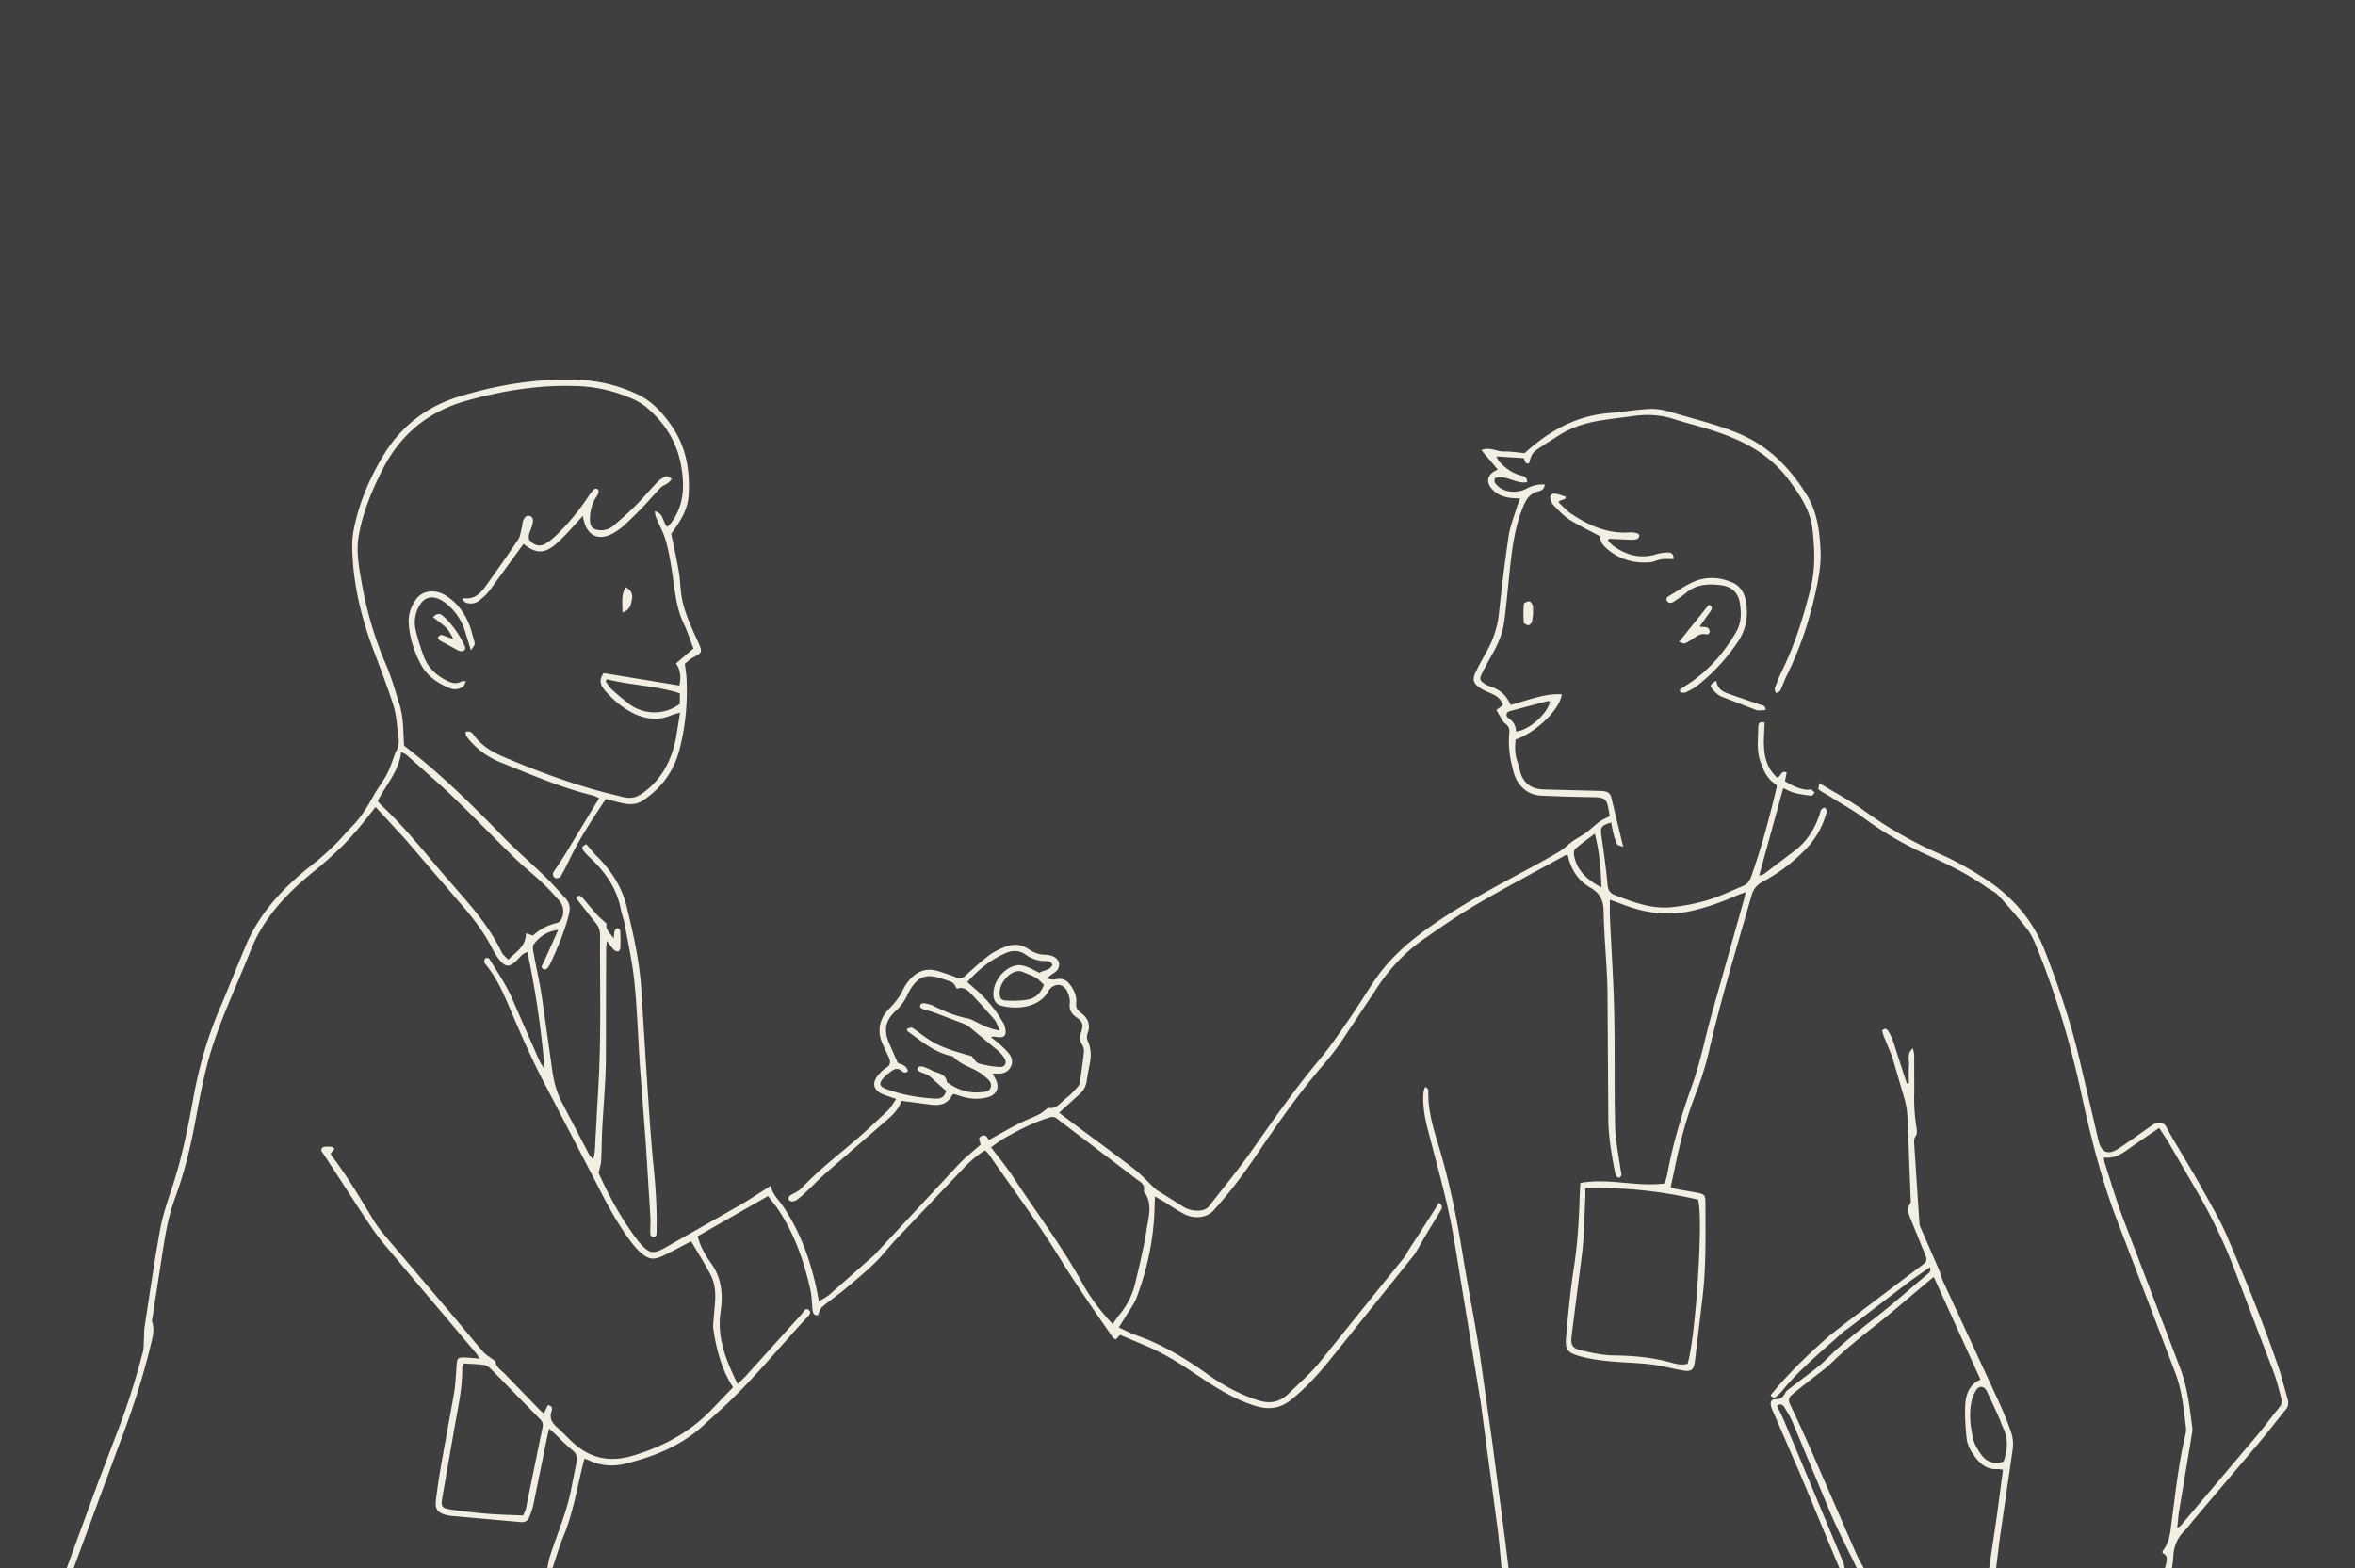 <svg xmlns="http://www.w3.org/2000/svg" width="506" height="337" fill="none" xmlns:v="https://vecta.io/nano"><rect width="100%" height="100%" fill="#808080" stroke="none"/><g clip-path="url(#A)"><path d="M506 0H0V337H506V0Z" fill="#3f3f3f"/><g fill="#f2efe2"><path d="M392.184 175.526c.135-.408.286-.838.291-1.259 0-.236-.258-.632-.456-.67-.206-.042-.548.211-.708.426-.173.235-.207.577-.304.876-.957 2.974-2.534 5.581-4.929 7.582l-6.983 5.3c-.295.219-.712.278-1.126.429l5.178-18.821c.844.362 1.603.804 2.421 1.015 1.189.303 2.42.48 3.643.615.207.021.464-.434.696-.67-.249-.227-.468-.514-.759-.653-.19-.092-.485.059-.734.047-1.86-.097-3.403-.957-4.896-1.845l.38-1.866c-1.303-.616-1.168.964-2.092 1.074-3.516-3.282-2.808-7.6-2.656-11.778-.881-.337-1.366.084-1.366.77-.004 2.477-.405 4.988.409 7.419.7 2.093 1.568 4.077 3.508 5.114.025.362.063.492.034.606-1.539 6.483-3.247 12.916-5.486 19.197-.342.964-.86 1.621-1.779 2.001-2.48 1.015-4.9 2.219-7.451 2.986a42.79 42.79 0 0 1-7.843 1.555c-4.276.442-8.214-1.07-12.136-2.57-1.181-.451-1.531-1.121-1.644-2.338-.321-3.404-.764-6.799-1.278-10.177-.316-2.073-.173-2.439 2.066-3.122.156.796.278 1.597.481 2.372s.426 1.563.767 2.287c.114.24.616.295 1.341.607l-2.585-10.725c-.27-1.058-1.201-1.298-2.222-1.319l-12.334-.324c-2.698-.072-4.402-1.416-5.055-3.998-.199-.783-.401-1.571-.654-2.338-.481-1.457-.413-2.932-.27-4.389 4.525-1.614 9.564-6.525 9.914-9.735-3.867-.194-7.375 1.365-10.989 2.287-.877-2.043-2.286-3.265-4.234-3.896-.409-.135-.818-.312-1.184-.54-1.228-.754-1.358-1.137-.696-2.434.733-1.441 1.522-2.857 2.315-4.268 1.201-2.14 2.108-4.402 2.428-6.824.494-3.762.819-7.549 1.223-11.323.494-4.583 1.08-9.141 2.897-13.455.645-1.533 1.434-2.704 3.129-3.134.611-.156 1.354-.341 1.434-1.487-1.409-.084-2.707.223-3.825.843-1.859 1.036-4.55.981-6.093-.392-.54-.48-1.147-.994-.721-1.833 2.42-.783 4.486 1.365 6.877.864-.033-1.192-.792-1.289-1.416-1.453-1.822-.476-3.247-1.551-4.504-2.878-.253-.27-.396-.645-.725-1.196l5.907.375c.283.463.22 1.34 1.147 1.116.616-2.224.612-2.237 2.75-3.656 1.193-.792 2.407-1.555 3.618-2.325 2.837-1.807 5.979-2.772 9.272-3.273 2.218-.337 4.444-.594 6.667-.901 2.871-.396 5.7-.329 8.496.556 2.433.771 4.913 1.403 7.354 2.14 6.848 2.068 13.148 4.971 17.6 10.952 2.45 3.295 4.715 6.648 5.157 10.814.443 4.132.645 8.219-.392 12.41-1.53 6.197-3.394 12.225-6.207 17.954-.573 1.171-1.058 2.392-1.497 3.622-.109.308.118.738.19 1.113.333-.19.827-.3.974-.586.502-.998.827-2.085 1.324-3.088 3.074-6.171 5.17-12.65 6.553-19.403.527-2.565.894-5.055.767-7.683-.202-4.221-.75-8.307-3.04-11.981-3.571-5.729-8.079-10.354-14.459-13.041-4.853-2.043-9.955-3.206-14.956-4.722-1.409-.425-2.952-.657-4.415-.581-2.855.152-5.689.666-8.539.889-7.24.564-13.089 3.968-18.161 8.598-1.586-.135-3.066-.383-4.542-.354s-2.875-1.045-4.773-.307l3.546 4.196c-2.513 1.032-2.761 3.003-.662 4.735 1.05.863 2.282 1.247 3.614 1.369.544.05 1.092.071 1.843.118-.295.783-.561 1.398-.755 2.039-.595 1.963-1.396 3.896-1.695 5.906-.831 5.598-1.522 11.222-2.117 16.85-.316 2.982-1.256 5.686-2.715 8.26-.797 1.407-1.586 2.827-2.282 4.289-.738 1.55-.506 2.375.92 3.344.712.481 1.53.813 2.323 1.163 1.164.51 2.205 1.12 2.631 2.523l-1.408 1.083c.316.543.569 1.011.852 1.457.32.502.565 1.138 1.024 1.441.818.543.979 1.255.898 2.094-.286 2.957.173 5.804 1.012 8.648.78 2.641 2.952 4.621 5.735 4.752 3.361.155 6.726.269 10.086.316 4.086.054 4.091.012 4.719 4.052.017.114-.038.24-.009.084-.822.426-1.535.691-2.121 1.125-.999.733-1.885 1.622-2.888 2.355-.936.686-1.982 1.213-2.931 1.883-.919.653-1.712 1.504-2.673 2.085-1.965 1.2-3.985 2.317-6.013 3.412-7.788 4.196-15.631 8.29-22.833 13.497-4.128 2.982-7.869 6.331-10.77 10.531-1.91 2.768-3.63 5.666-5.544 8.429-2.13 3.067-4.226 6.184-6.621 9.04-5.254 6.269-9.9 12.966-14.598 19.643-2.825 4.015-5.983 7.798-8.985 11.69-.587.758-1.35 1.019-2.277 1.053-1.223.046-2.341-.198-3.378-.863l-5.537-3.484c-.206-.131-.404-.291-.581-.459-1.489-1.403-2.864-2.949-4.474-4.192-4.436-3.425-8.969-6.723-13.464-10.076l-2.585-1.963 4.461-4.061c.877-.788 1.337-1.757 1.493-2.919s.396-2.33.62-3.488c.325-1.681.341-3.32-.413-4.929a2.2 2.2 0 0 1-.072-1.563c.763-1.954.11-3.429-1.467-4.558-.747-.535-1.055-1.112-.962-2.026.139-1.356-.32-2.574-1.088-3.686-.809-1.179-1.8-1.82-3.331-1.44-.569.139-1.231-.076-1.847-.131.561-.687 1.168-.99 1.704-1.386 1.349-.998 1.168-2.713-.371-3.408-.498-.223-1.084-.371-1.628-.366-1.375.008-2.564-.451-3.669-1.205-1.64-1.116-3.394-1.184-5.165-.438-1.143.48-2.311 1.007-3.285 1.752-1.775 1.357-3.445 2.86-5.093 4.373-.633.577-1.135.779-1.974.408-1.193-.526-2.458-.893-3.698-1.305-2.635-.885-4.773-.089-6.494 1.984-.472.572-.91 1.204-1.218 1.874-.717 1.546-1.704 2.835-2.914 4.053-2.222 2.241-2.812 4.911-1.429 7.877l1.252 2.713c.43.91.367 1.647-.586 2.228-.523.32-.978.775-1.404 1.226-1.839 1.946-1.451 3.648 1.033 4.583.738.278 1.488.518 2.543.885-.734 1.019-1.194 1.921-1.885 2.57-2.724 2.556-5.444 5.13-8.316 7.519-3.499 2.911-7.029 5.775-10.158 9.095-.522.556-1.281.901-1.969 1.28-.523.287-.991.539-.755 1.256.688.535 1.325.261 1.885-.161.645-.484 1.248-1.027 1.835-1.583 1.497-1.412 2.922-2.899 4.465-4.255l13.122-11.399c1.274-1.104 2.395-2.313 2.893-3.922l6.026.779c2.087.333 3.849.047 4.891-2.051.042-.084.211-.11.396-.194l1.712.539c1.83.565 3.694.645 5.532.148 1.957-.527 2.611-2.149 1.666-3.914-.19-.353-.401-.691-.679-1.167h1.29c1.156.026 2.084-.391 2.64-1.432.569-1.07.283-2.093-.434-2.953-.628-.758-1.375-1.428-2.109-2.093-.527-.481-1.121-.893-1.682-1.331.447-.215.734-.144 1.025-.093 1.885.337 2.42-.236 1.965-2.106-.072-.3-.177-.607-.338-.868-.59-.948-1.151-1.921-1.834-2.801a33.04 33.04 0 0 0-2.703-3.097c-.987-.998-2.083-1.887-3.213-2.898 2.391-2.662 5.005-4.802 8.206-6.213 1.56-.687 2.994-.632 4.41.366a6.99 6.99 0 0 0 4.023 1.319c.67.008 1.396.012 1.67.884-.637 1.121-1.889 1.104-2.872 1.647-.839-.425-1.644-.918-2.513-1.238-.675-.249-1.45-.468-2.142-.379-2.956.387-5.448 3.69-5.148 6.63.109 1.058.653 1.795 1.631 2.056 3.471.927 8.227.396 10.146-3.096.889-1.622 3.221-2.106 4.157.236.291.728.544 1.584.456 2.338-.161 1.348.253 2.211 1.366 2.982 1.476 1.024 1.594 1.588 1.046 3.349-.274.876-.325 1.66.202 2.494.283.446.485 1.066.43 1.575-.244 2.279-.556 4.554-.936 6.82-.072.438-.498.851-.826 1.209-.591.641-1.173 1.315-1.864 1.833-1.341 1.002-2.395 2.649-4.019 2.199-.915.653-1.463 1.162-2.104 1.482-1.391.691-2.867 1.218-4.246 1.93-2.15 1.108-4.246 2.317-6.456 3.534-.299-.526-.598-1.255-1.45-.918-1.189.472-.219 1.398-.325 1.908-1.657 1.487-3.289 2.755-4.689 4.246l-17.811 19.146c-.127.139-.253.278-.392.4l-9.521 8.404c-.624.544-1.392.918-2.299 1.5l-.409-2.14c-1.332-6.521-3.55-12.692-7.273-18.266-.97-1.453-2.366-2.637-2.648-4.469l-4.963 3.172c-.898.56-1.818 1.087-2.737 1.609l-15.104 8.589c-2.581 1.424-3.327 1.197-5.317-1.011a8.74 8.74 0 0 1-.477-.577c-3.487-4.587-6.215-9.604-8.408-14.516.232-1.087.489-1.828.531-2.578.123-2.237.119-4.482.232-6.719.253-4.849.705-9.693.789-14.546l.059-24.479c0-.395.084-.791.173-1.558.637.834.995 1.398 1.455 1.87a1.4 1.4 0 0 0 .94.396c.177-.008.468-.442.476-.695.047-1.243.047-2.489-.008-3.732-.008-.207-.367-.548-.565-.552-.215-.004-.548.282-.624.51-.139.417-.122.889-.211 1.659-.953-1.246-1.855-2.106-1.535-3.146-.847-.788-1.543-1.344-2.129-1.997-1.042-1.154-1.999-2.384-3.028-3.551-.476-.544-1.003-.716-1.391.059l4.313 5.472c.608.762.839 1.601.831 2.591-.072 10.956.287 21.921-.392 32.874l-.738 13.425c-.034.569-.211 1.133-.321 1.698-.586-.417-.83-.834-1.054-1.26l-5.448-10.434c-1.29-2.338-1.977-4.807-2.327-7.427l-2.252-15.894c-.476-3.07-1.181-6.108-1.737-9.17-.118-.645-.308-1.542.012-1.959 1.206-1.58 2.75-2.768 5.267-3.105l-3.184 7.082c-.21.455-.674.91-.096 1.276.628.396 1.012-.152 1.324-.649a3.15 3.15 0 0 0 .189-.324c1.62-3.509 3.15-7.052 4.086-10.818.304-1.221.165-2.35-.725-3.311-1.349-1.462-2.657-2.97-4.073-4.364-3.201-3.134-6.608-6.032-9.732-9.272-6.621-6.853-13.468-13.492-20.919-19.225-.186-3.055-.084-5.995-.97-8.813-.894-2.852-1.683-5.754-2.863-8.488-2.479-5.755-4.233-11.694-5.288-17.853-.557-3.248-1.193-6.504-.632-9.823.869-5.152 2.855-9.9 5.224-14.521 3.858-7.515 9.846-12.355 17.988-14.634 7.856-2.199 15.809-3.458 23.993-3.126 4.111.168 8.012 1.137 11.748 2.784a12.77 12.77 0 0 1 3.141 1.988c3.795 3.277 6.308 7.33 7.194 12.33.772 4.373.641 8.568-2.155 12.305-.232.311-.548.564-.826.842-1.042-1.032-.717-2.923-2.686-3.366.105.569.114.923.24 1.23.738 1.778 1.716 3.493 2.205 5.334.688 2.569 1.101 5.227 1.48 7.864.477 3.328.823 6.66 2.311 9.761.848 1.769 1.446 3.66 2.083 5.312l-3.753 3.201c1.054 1.588 1.071 3.143.726 4.76l-16.256-2.666c-1.201 1.596-.607 2.767.464 3.964 1.683 1.883 3.597 3.509 5.823 4.625 2.577 1.293 5.339 1.66 8.134.51.544-.224 1.122-.358 1.982-.628l-.843 5.236c-.928 4.941-3.024 9.175-7.291 12.149-1.109.775-2.214 1.095-3.5.893-.674-.105-1.332-.307-2.003-.463-8.209-1.938-16.099-4.828-23.857-8.101-2.602-1.099-5.056-2.431-6.768-4.806-.215-.299-.481-.615-.801-.763-.287-.13-.675-.042-1.017-.046.047.328-.016.737.161.973 1.944 2.612 4.474 4.49 7.484 5.691 6.477 2.586 12.874 5.396 19.688 7.056.443.105.847.354 1.362.577l-1.446 2.376-5.794 9.588c-.742 1.213-1.56 2.38-2.336 3.572-.165.252-.405.56-.375.813.037.311.282.779.518.834.346.08.974-.025 1.113-.266.747-1.268 1.405-2.59 2.041-3.917 2.159-4.495 4.917-8.623 7.704-12.81 1.231.307 2.429.648 3.639.901 1.497.316 2.969.324 4.318-.573 3.947-2.62 6.595-6.175 7.822-10.771 1.362-5.102 1.826-10.287 1.564-15.544-.046-.914-.206-1.824-.358-3.097.514-.387 1.172-1.057 1.965-1.453 1.75-.876 1.796-1.184.986-2.986-1.399-3.114-2.93-6.201-3.575-9.588-.359-1.883-.342-3.838-.662-5.733-.456-2.692-1.071-5.354-1.653-8.198.021-.025.181-.211.324-.408 1.696-2.343 3.239-4.803 3.424-7.76.355-5.544-.59-10.813-3.942-15.422-1.847-2.536-3.947-4.853-6.835-6.243-3.859-1.862-7.949-2.932-12.229-3.168-8.876-.484-17.516.918-26 3.446-7.257 2.161-12.857 6.483-16.719 12.97-2.559 4.296-4.571 8.863-5.781 13.728-.447 1.795-.789 3.678-.767 5.514.084 7.802 1.876 15.279 4.634 22.55 1.434 3.783 2.867 7.565 4.124 11.407.552 1.694.793 3.522.945 5.308.143 1.685.772 3.467-.413 5.068-.034.042-.004.126-.029.181-.582 1.499-1.05 3.062-1.788 4.482-.86 1.651-2.049 3.13-2.943 4.764-1.261 2.3-2.618 4.508-4.47 6.395-1.307 1.335-2.492 2.793-3.833 4.094-1.472 1.424-2.99 2.814-4.6 4.074-6.27 4.907-11.651 10.514-14.695 18.038l-4.976 12.09c-2.783 6.301-4.739 12.839-5.983 19.596-1.214 6.614-2.484 13.206-4.605 19.613-.995 3.008-2.058 6.037-2.623 9.142-1.278 6.976-2.277 14.006-3.357 21.016-.143.918-.097 1.862-.152 2.797-.051.855.008 1.744-.202 2.557-1.586 6.024-3.428 11.963-5.718 17.764l-3.909 10.3L14.337 337h1.497l9.682-26.278c2.673-6.988 5.039-14.057 6.789-21.332.422-1.756.978-3.483.38-5.316-.089-.269.025-.615.076-.922l1.796-11.623c.738-4.667 1.328-9.36 2.981-13.842 1.855-5.034 3.188-10.215 4.2-15.481 1.088-5.683 2.037-11.386 3.795-16.926 2.285-7.195 5.566-13.985 8.32-20.991 2.855-7.258 8.075-12.608 14.037-17.376 1.838-1.47 3.576-3.079 5.279-4.71 1.261-1.204 2.425-2.51 3.567-3.829 1.058-1.222 2.032-2.515 3.044-3.774l.923-1.167 6.296 6.837 12.414 14.465c2.425 2.785 4.596 5.729 6.304 9.011.46.88.961 1.757 1.581 2.528 1.312 1.638 2.151 1.634 3.669.197.687-.648 1.206-1.541 2.361-1.849 1.775 8.362 2.969 16.661 3.694 25.06-.548-.64-.957-1.318-1.274-2.038l-6.076-13.847c-1.277-2.679-2.972-5.16-4.52-7.709-.101-.168-.595-.269-.784-.173-.194.102-.325.485-.333.75-.005.215.185.455.341.645 2.825 3.42 4.339 7.519 6.068 11.521 1.8 4.17 3.639 8.328 5.688 12.376l11.723 22.533c2.205 4.335 4.427 8.648 7.299 12.587.657.901 1.366 1.79 2.167 2.561 1.973 1.892 3.07 2.039 5.528.822 1.881-.931 3.732-1.926 5.655-2.928 1.463 2.494 2.977 4.857 4.246 7.342.573 1.121.86 2.481.923 3.749.085 1.664-.181 3.349-.287 5.026-.054.931-.236 1.883-.101 2.789.654 4.456 1.813 8.757 4.221 12.46l-4.798 5.005c-4.689 4.802-10.39 7.818-16.787 9.722-4.634 1.382-8.741.67-12.397-2.46-1.32-1.129-2.462-2.464-3.77-3.606-1.126-.986-1.796-2.001-1.222-3.555.193-.523.139-1.142-.835-1.243l-.844 1.811c-.455-.425-.818-.741-1.155-1.082l-7.152-7.385c-.788-.834-1.918-1.428-2.108-2.746-.025-.165-.358-.283-.544-.426-.717-.56-1.539-1.032-2.125-1.71-2.163-2.494-4.234-5.068-6.367-7.587l-13.784-16.239c-1.164-1.377-2.361-2.759-3.289-4.292-2.871-4.74-5.663-9.533-9.053-13.935-.11-.144-.164-.333-.24-.498l.843-1.006c-.312-.211-.506-.459-.704-.459-.641.004-1.472-.131-1.885.206-.607.497.097 1.104.388 1.618.186.324.418.619.62.935l7.017 10.801c1.653 2.481 3.255 5.025 5.157 7.312l19.632 23.283c.304.358.54.771.966 1.382-1.252-.097-2.226-.203-3.205-.236-1.505-.055-1.649.143-1.763 1.693-.148 2.047-.228 4.107-.561 6.125l-2.526 13.96c-.523 3.004-1.02 6.012-1.366 9.04-.207 1.837.476 2.578 2.273 3.046a6.84 6.84 0 0 0 1.105.185l14.881 1.319c.852.076 1.489-.27 1.805-1.036.354-.86.687-1.744.877-2.65l2.943-14.449c.118-.581.266-1.158.447-1.95l1.16 1.023c1.26 1.197 2.45 2.486 3.799 3.573.839.678 1.172 1.39.978 2.392l-1.235 6.218c-.953 4.916-3.015 9.478-4.512 14.221-.257.818-.388 1.681-.574 2.519h1.122c.759-2.241 1.4-4.528 2.307-6.706 2.239-5.371 3.044-11.117 4.545-16.774.27.088.565.152.827.282 2.576 1.255 5.275 1.462 8.02.779 6.173-1.537 11.979-3.854 16.752-8.248l3.319-3.02c6.882-6.188 12.642-13.421 18.92-20.169.418-.451 1.037-1.011.38-1.567-.747-.628-1.042.307-1.409.716l-12.148 13.459c-.489.543-1.037 1.036-1.741 1.731-2.48-5.076-4.491-9.984-3.665-15.569.565-3.834.211-7.436-2.218-10.654-.708-.939-1.277-1.997-1.809-3.05-.396-.792-.624-1.664-.919-2.489l15.138-8.649c.831 1.096 1.645 2.048 2.323 3.084 3.433 5.223 5.44 11.028 6.789 17.077.295 1.327.312 2.717.426 4.078.068.822.266 1.462 1.181 1.373.324-.669.459-1.398.902-1.773 1.607-1.361 3.361-2.557 4.98-3.905 2.155-1.79 4.314-3.589 6.325-5.535 1.649-1.597 3.044-3.459 4.622-5.135l14.269-15.047c1.45-1.521 2.981-2.953 4.857-4.049.392.455.704.759.949 1.108 5.022 7.28 10.327 14.382 14.961 21.901 3.63 5.889 7.569 11.542 11.503 17.212.126.182.396.266.628.417l.94-.981c3.235 1.432 6.528 2.645 9.581 4.301 3.221 1.744 6.224 3.896 9.306 5.893 3.251 2.111 6.599 4.006 10.343 5.127 2.758.825 5.183.509 7.523-1.365 3.091-2.481 5.726-5.375 8.201-8.421l18.014-22.453c.384-.48.7-1.023 1.012-1.558l1.564-2.726 3.285-5.43c.35-.589.607-1.225-.367-1.727l-.687 1.159-3.829 5.965-2.003 3.071c-.261.412-.417.901-.721 1.28l-18.536 22.992c-1.969 2.384-4.356 4.436-6.578 6.609-1.948 1.904-4.171 2.149-6.726 1.281-3.82-1.297-7.32-3.168-10.567-5.506-4.828-3.475-9.879-6.508-15.534-8.471-1.151-.4-2.235-1.003-3.567-1.613l1.298-2.069c.886-1.495 2.003-2.906 2.594-4.511 2.294-6.226 3.66-12.663 3.799-19.327.013-.653.055-1.306.097-2.233l1.822 1.053c1.488.91 2.917 1.925 4.461 2.726 2.201 1.141 4.853.775 6.232-.729 3.411-3.732 6.439-7.764 9.264-11.951 4.571-6.765 9.247-13.446 14.585-19.647a53.28 53.28 0 0 0 3.542-4.583l7.35-11.045c2.779-4.369 6.182-8.147 10.424-11.1 3.778-2.633 7.577-5.27 11.553-7.591 6.241-3.64 12.638-7.014 18.971-10.494.089-.05.232-.004.489-.004.612 2.974 2.147 5.447 4.816 6.976 2.049 1.175 2.833 2.662 2.875 5.072.102 5.721.722 11.433.835 17.157l.173 27.281c.021 3.816.633 7.561 1.362 11.289.127.64.152 1.378.991 1.576.755-.506.371-1.125.295-1.715-.417-3.079-1.104-6.154-1.18-9.246-.199-8.282-.026-16.572-.207-24.854-.148-6.719-.611-13.43-.915-20.144-.055-1.205-.008-2.414-.008-3.813l3.483 1.277c4.604 1.706 9.289 2.211 14.134 1.112 3.365-.763 6.561-1.955 9.711-3.315.535-.232 1.096-.409 1.893-.704l-.544 2.077-6.881 24.441c-1.367 4.916-2.332 9.962-4.044 14.752-2.273 6.352-4.213 12.76-5.427 19.39-.122.662-.354 1.302-.536 1.955-6.084.783-12.038-1.218-18.14-.11l-.126 2.435c-.152 5.291-.447 10.557-1.261 15.81-.772 4.975-1.244 10-1.687 15.017-.219 2.464.325 3.206 2.758 3.914 1.957.564 4.01.88 6.043 1.091 3.154.328 6.341.362 9.491.728 2.281.266 4.512.91 6.781 1.294 1.842.307 2.369-.059 2.622-1.959l1.573-13.152c.877-7.009.704-14.048.688-21.083-.005-1.441-.232-1.689-1.683-1.972-1.526-.299-3.07-.535-4.6-.821-.401-.076-.785-.249-1.189-.379l.7-3.206c1.121-5.687 2.525-11.281 4.629-16.711 1.19-3.067 2.202-6.234 2.935-9.44 2.581-11.231 5.958-22.238 9.108-33.313.413-1.457 1.156-2.338 2.454-3.028 3.433-1.829 6.494-4.167 9.205-6.968 1.936-1.997 3.319-4.326 4.192-6.972zm-68.036-21.159c-.721-.497-.553-1.302.265-1.533l7.898-2.102c.228-.059.481-.009.726-.009-.431 2.557-4.47 6.26-7.312 6.483-.009-1.297-.574-2.152-1.577-2.839zm-115.634 59.072c1.746 1.853 3.47 3.732 5.123 5.674.49.573.7 1.386 1.177 2.368-2.02-.299-3.487-1.045-4.967-1.778-.608-.299-1.215-.678-1.864-.805-2.598-.505-5.001-1.491-7.35-2.675-.594-.299-1.273-.467-1.935-.581-.515-.088-1.097.076-1 .746.034.24.565.472.907.594.624.227 1.295.324 1.919.552l6.438 2.447c.447.173.899.396 1.27.695l6.042 5c.603.518 1.172 1.138 1.569 1.82.548.931.063 1.87-1.016 1.816-1.54-.08-3.087-.358-4.571-.763-.532-.143-.894-.901-1.514-1.575-2.796-.809-5.954-1.576-8.741-3.282-1.219-.745-2.341-1.651-3.504-2.481-.65-.463-.658-.447-1.649-.076.046.164.038.405.148.485 2.858 2.085 5.578 4.423 9.15 5.278.24.059.548.084.695.244 1.822 1.984 4.643 2.342 6.6 4.095.733.657 1.737 1.234 1.425 2.405-.308 1.159-1.472 1.032-2.353 1.112-2.454.219-4.668-.522-6.671-1.929-.152-.105-.392-.223-.413-.362-.27-1.736-1.851-1.753-3.011-2.313-.67-.324-1.345-.666-2.053-.885-.338-.105-.966-.08-1.097.122-.392.594.165.856.624 1.062.515.228 1.08.358 1.548.649.493.307.902.758 1.345 1.15l2.5 2.22c-.307 1.192-1.024 1.718-2.293 1.651-3.631-.194-7.177-.8-10.593-2.073-1.45-.539-1.615-1.192-.59-2.342.493-.551 1.092-1.015 1.687-1.466.695-.53 1.429-.754 2.205-.092.392.337.822.585 1.362.071-.245-1.247-1.345-1.453-2.167-1.782l-1.835-4.178c-1.222-2.76-.881-4.87 1.329-6.93 1.121-1.045 2.003-2.199 2.61-3.585a9.43 9.43 0 0 1 .624-1.146c1.644-2.67 3.327-3.311 6.312-2.396a35.68 35.68 0 0 1 1.775.577c1.181.429 1.181.438 1.881 1.744 1.181-.485 2.138.084 2.922.918zm12.119 1.432c-1.455.219-2.964.253-4.436.169-1.16-.068-1.43-.556-1.413-1.761.03-2.022 2.024-4.406 3.998-4.562.67-.055 1.391.37 2.07.627 1.716.653 2.045.885 3.454 2.317-.679 1.812-1.885 2.941-3.673 3.21zm-74.563-63.587c-3.707 2.755-8.282 2.076-10.964-.043-1.265-.998-2.521-2.017-3.706-3.104-.523-.48-.86-1.159-1.282-1.744l.282-.405c5.153 1.281 10.534 1.386 15.674 3.012l-.004 2.284zm-33.072 49.294c.051 2.802-2.083 3.952-3.803 5.679-.519-.586-1.147-1.041-1.438-1.656-2.964-6.23-7.687-11.155-12.119-16.281-4.478-5.177-8.686-10.603-13.729-15.279-.224-.206-.405-.463-.751-.863 1.699-3.438 4.567-6.374 5.047-10.591.51.299.911.455 1.21.721 3.386 3.028 6.835 5.994 10.107 9.141 4.444 4.271 8.72 8.711 13.131 13.016 1.868 1.824 3.938 3.442 5.84 5.232 1.307 1.235 2.526 2.574 3.711 3.931 1.033 1.183 1.083 3.07.177 4.301-.19.256-.599.404-.932.488-1.843.48-3.492 1.306-4.93 2.662l-1.522-.501zm3.605 106.041l-3.634 17.718c-.097.468-.376.897-.586 1.378-2.627-.122-5.174-.169-7.704-.375a109.9 109.9 0 0 1-7.784-.902c-1.982-.303-2.193-.615-1.855-2.628l2.821-16.168c.704-3.854 1.501-7.692 1.459-11.639-.004-.291.131-.586.219-.965 1.535.093 3.023.11 4.486.316.548.076 1.113.527 1.527.944l10.453 10.674c.468.481.746.936.598 1.647zm129.768-42.432c-.594 3.863-1.522 7.679-2.433 11.483-.628 2.625-1.809 5.026-3.588 7.103-.434.509-.772 1.099-1.265 1.807-2.648-2.806-4.828-5.704-6.565-8.863-4.365-7.933-9.846-15.128-14.78-22.681-1.425-2.182-3.107-4.195-4.803-6.466 1.034-.707 2.003-1.47 3.062-2.072 3.032-1.727 6.152-3.273 9.491-4.335.591-.185 1.05-.16 1.556.223l17.103 12.992c.814.623 2.012 1.179 1.586 2.62 2.019 2.586 1.054 5.472.636 8.189zm91.818-80.471c-.071-.417.026-1.07.304-1.311 1.261-1.078 2.618-2.047 4.174-3.235.97 3.863 1.333 7.545 1.405 11.559-3.091-1.664-5.313-3.66-5.883-7.013zm26.645 74.106c1.244 3.58-.539 30.039-2.234 35.284-1.35.396-2.695-.026-3.977-.371-3.883-1.04-7.813-1.377-11.827-1.428-2.336-.029-4.698-.518-6.983-1.07-2.045-.493-2.378-1.179-2.117-3.273l2.298-18.135c.396-3.703.434-7.448.62-11.171.038-.725.004-1.45.004-2.326 8.362-.177 16.348.662 24.216 2.49zm64.57 43.308l-11.912-25.751c-.383-.829-.561-1.752-.923-2.594l-4.023-9.213c-.118-.278-.131-.607-.152-.918l-1.113-16.943c-.029-.472-.008-1.057.245-1.416.413-.585.383-1.12.282-1.756-.417-2.582-.599-5.177-.502-7.802l-.021-8.029c-.004-.387-.143-.775-.274-1.428-1.412 1.218-.717 2.587-.835 3.749-.126 1.256-.029 2.532-.029 3.8l-.43.067-.62-1.862-2.345-7.279c-.257-.758-.645-1.483-1.05-2.178-.286-.497-.733-.657-1.324-.101l.338 1.142 1.838 4.461 2.61 8.956c.57 1.87.713 3.761.759 5.703l.586 15.477c.017.489.152 1.1-.08 1.453-.742 1.121-.371 2.162.047 3.202l3.015 7.393c.683 1.689.615 1.828-.852 2.915l-5.216 3.922-9.968 7.557-4.268 3.324c-4.541 3.959-8.88 8.13-12.725 12.848.269.623.754.695 1.286.253.476-.396.919-.843 1.311-1.323 3.799-4.663 8.475-8.413 12.907-12.423.367-.333.801-.59 1.198-.893l12.764-9.739c1.505-1.138 3.078-2.182 4.735-3.345.329.986-.278 1.268-.649 1.584-3.707 3.138-7.337 6.374-11.175 9.343-3.702 2.865-7.358 5.75-10.659 9.078-.831.834-1.776 1.563-2.707 2.288l-5.335 4.065c-.24.185-.463.438-.59.707-.409.881-1.016 1.336-2.041 1.298-.919-.038-1.159.606-1.008 1.39.081.421.275.821.447 1.217l5.798 13.354 8.472 20.325h1.121c-.093-.417-.13-.859-.291-1.247l-12.591-30.132c-.501-1.196-1.104-2.346-1.657-3.5.789-.552 1.291-.207 1.64.375.603 1.007 1.24 2.013 1.691 3.092l8.265 19.807c1.708 3.934 3.698 7.743 5.562 11.61h1.497c-.498-.931-1.063-1.837-1.489-2.806l-10.082-23.097c-1.374-3.126-2.795-6.235-4.276-9.314-.413-.855-.21-1.491.376-1.997 1.366-1.171 2.808-2.253 4.216-3.382 1.455-1.163 3.003-2.233 4.335-3.526 2.96-2.869 6.144-5.451 9.386-7.991 3.871-3.033 7.565-6.294 11.335-9.453.363-.303.738-.598 1.24-1.003l10.048 22.078c-2.307.948-3.112 3.012-3.264 5.207-.164 2.401.025 4.844.257 7.254.169 1.765 1.109 3.281 2.239 4.65s2.501 2.224 4.361 2.106c.354-.021.712.076 1.227.144l-1.249 9.499-1.72 11.631h1.497l.691-5.713 2.864-19.756c.156-1.133.097-2.406-.262-3.48-.784-2.367-1.741-4.676-2.779-6.934zm1.076 13.004c-2.062.645-3.719.089-4.896-1.659-.62-.919-1.269-1.904-1.535-2.949-.704-2.776-1.05-5.624-.413-8.471.173-.771.514-1.538.919-2.22.624-1.053 1.742-1.02 2.298.101.995 2.001 1.889 4.048 2.813 6.083.202.45.299.956.527 1.394 1.282 2.464 1.282 4.988.287 7.721zm61.057-13.404l-1.598-5.75c-3.336-9.916-7.295-19.601-11.394-29.213-1.581-3.707-3.693-7.195-5.641-10.738-1.472-2.671-3.07-5.266-4.609-7.899-.911-1.558-1.885-3.083-2.691-4.697-.649-1.297-1.766-1.449-2.96-.733-.371.224-.725.485-1.083.733-2.147 1.496-4.255 3.046-6.448 4.47-2.167 1.407-3.613.792-4.195-1.66l-3.795-16.172c-1.893-8.463-4.63-16.66-7.767-24.731-2.539-6.53-6.865-11.58-12.726-15.393-3.142-2.043-6.359-3.9-9.8-5.4-5.726-2.498-11.119-5.561-16.196-9.238-3.049-2.207-6.414-3.977-9.707-5.982-.274 1.247-.299 1.289.177 1.605.78.514 1.607.956 2.395 1.453 2.374 1.487 4.841 2.852 7.089 4.512 4.183 3.092 8.661 5.657 13.375 7.797 4.432 2.014 8.804 4.103 12.785 6.943.86.61 1.91 1.032 2.602 1.786 2.104 2.287 4.145 4.642 6.076 7.077.839 1.057 1.471 2.321 1.986 3.576 4.297 10.447 7.472 21.248 9.863 32.272 1.939 8.952 4.157 17.819 7.404 26.396l12.65 33.135c1.497 3.888 1.893 7.97 2.361 12.048.055.48-.033.998-.147 1.478-1.413 5.948-2.049 12.019-2.868 18.059-.324 2.397-.362 4.853-1.99 6.863-.059.071-.008.235-.008.476 1.062.429.961 1.339.738 2.287-.072.303-.156.602-.236.901h1.496c.093-.737.245-1.478.27-2.215.072-2.275.823-4.221 2.476-5.839.708-.691 1.269-1.533 1.914-2.296l13.776-16.247c2.079-2.477 4.044-5.051 6.089-7.557.544-.662.535-1.365.337-2.107zm-1.754 1.685c-1.619 1.972-3.116 4.044-4.752 5.995l-16.407 19.402c-.144.169-.363.278-.823.624.156-1.453.228-2.603.414-3.737l2.719-16.374c.08-.488.177-.998.114-1.478-.573-4.436-1.058-8.859-2.72-13.105l-12.304-32.26c-1.412-3.782-2.547-7.675-3.795-11.517-.093-.286-.114-.598-.223-1.2 2.471.341 4.094-.948 5.777-2.136 1.973-1.394 3.984-2.73 6.143-4.204.776 1.196 1.48 2.203 2.1 3.256l6.553 11.298c2.985 5.257 5.583 10.7 7.708 16.366l8.319 21.795c.654 1.74 1.05 3.577 1.561 5.375.181.687.122 1.281-.384 1.9zm-169.068 8.114l-2.905-20.511c-1.058-6.698-2.408-13.35-3.483-20.043-1.286-7.996-2.863-15.915-5.212-23.679-1.168-3.867-2.374-7.746-2.205-11.875.009-.24-.249-.488-.384-.733-.122 0-.248-.004-.371-.004-.109.421-.291.834-.32 1.264-.177 2.637.274 5.202.932 7.747 1.526 5.901 3.175 11.778 4.49 17.726 1.088 4.916 1.793 9.916 2.619 14.887l4.255 25.97 3.639 27.196c.367 2.831.582 5.682.864 8.526h1.497l-.616-5-2.8-21.471zm-180.262-59.57c-.708-7.115-1.117-14.259-1.602-21.391l-1.097-17.507c-.417-5.851-1.724-11.542-3.112-17.233-1.062-4.352-3.381-7.827-6.493-10.906-.759-.75-1.413-1.614-2.159-2.482-.865.358-1.097.691-.607 1.391.455.652 1.075 1.2 1.657 1.756 3.116 2.999 5.486 6.424 6.333 10.763.236 1.218.7 2.393.919 3.614.734 4.099 1.641 8.185 2.045 12.318.587 5.998.764 12.039 1.173 18.059l1.218 15.995.392 6.146.62 10.042c.055.994-.021 1.993-.012 2.987.004.535-.144 1.289.649 1.306.78.017.683-.721.7-1.268.008-.312-.004-.624 0-.935.072-4.23-.207-8.434-.624-12.655zm-26.021-138.427c.118-.61.211-1.28-.523-1.613-.59-.27-1.21.126-1.501.998-.173.523-.19 1.1-.329 1.635-.215.821-.304 1.748-.755 2.422-2.214 3.307-4.507 6.563-6.822 9.802-1.177 1.648-2.514 3.126-4.862 2.781-.042-.005-.097.071-.32.261.295.265.527.644.848.737 1.003.295 2.007.16 2.829-.505.768-.624 1.552-1.281 2.138-2.065l6.262-8.601 1.075-1.496c2.749 2.203 4.584 2.161 7.19-.143.792-.699 1.526-1.466 2.251-2.237 1.054-1.121 2.075-2.271 3.331-3.652.595 4.402 3.458 5.691 6.966 3.475.683-.43 1.35-.906 1.94-1.453 1.32-1.23 2.619-2.486 3.867-3.787 1.336-1.395 2.572-2.882 3.917-4.263.447-.455 1.126-.674 1.657-1.062.3-.219.515-.556.763-.838-.396-.207-.885-.674-1.176-.573a4.95 4.95 0 0 0-1.847 1.171c-1.645 1.698-3.158 3.526-4.828 5.198-1.489 1.496-3.087 2.886-4.693 4.259-.818.699-1.818 1.053-2.943.965-1.417-.11-2.062-.678-2.105-2.081-.05-1.711.3-3.341 1.202-4.824.228-.37.502-.733.624-1.137.076-.24-.012-.674-.185-.8s-.65-.076-.81.084c-.434.434-.801.948-1.143 1.466-1.994 3.024-4.271 5.822-6.881 8.336-.713.687-1.493 1.327-2.336 1.841-.991.603-2.045.497-2.96-.244-.827-.666-.856-1.205-.296-2.65.178-.45.363-.922.456-1.407zm247.776 36.27c.839-.4 1.686-.83 2.416-1.394 3.466-2.696 6.388-5.91 8.829-9.554 1.594-2.38 2.121-5.03 1.801-7.835-.236-2.064-.995-3.939-3.036-4.824-2.994-1.293-6.055-1.348-9.007.165-1.547.792-2.994 1.777-4.495 2.658-.476.278-.898.615-.514 1.162s.97.455 1.476.106c.91-.632 1.851-1.239 2.702-1.946 2.218-1.837 4.807-1.896 7.447-1.555 2.273.295 3.647 1.609 4.002 3.829.337 2.115.329 4.263-.78 6.18-2.72 4.693-6.228 8.669-10.871 11.576-.447.278-.86.611-1.286.914l.19.544c.375-.005.814.122 1.126-.026zm-25.828-42.057c-.725-.22-1.437-.54-2.18-.637-.877-.118-1.281.401-1.041 1.26.131.463.371.952.708 1.285 1.054 1.049 2.066 2.207 3.302 2.991 2.091 1.322 4.343 2.392 6.658 3.639-.051 1.399.966 2.313 2.07 3.164 2.547 1.954 5.469 2.641 8.611 2.397.852-.068 1.665-.531 2.517-.649.827-.118 1.683-.025 2.56-.025.063-1.1-.481-1.449-1.236-1.428-.797.025-1.623.109-2.382.345-3.445 1.087-6.502.27-9.327-1.773-.426-.308-.764-.742-1.139-1.121l.19-.396 4.634.202c.489.013 1.004-.016 1.467-.16.211-.067.405-.442.443-.703.021-.16-.24-.485-.422-.523-.539-.122-1.109-.227-1.653-.189-4.731.35-8.77-1.479-12.565-4.006-.919-.615-1.683-1.466-2.501-2.229-.118-.109-.13-.328-.181-.471l1.455-.527a8.16 8.16 0 0 1 .012-.446zM95.55 127.862c-2.184-1.272-4.769-.923-6.076.842-1.138 1.538-1.771 3.295-1.653 5.232.198 3.151 1.13 6.087 2.623 8.872 1.345 2.506 3.517 3.964 6.034 5.038 1.05.447 2.091.358 3.019-.282.266-.186.35-.628.629-1.163-.549.034-.827-.034-1.008.072-1.122.649-2.125.303-3.179-.223-2.269-1.134-3.989-2.793-4.874-5.173-.692-1.854-1.303-3.758-1.75-5.683-.367-1.588-.207-3.206.531-4.735 1.088-2.27 2.855-2.886 5.043-1.618.742.43 1.425 1.011 2.032 1.622 1.522 1.529 2.555 3.353 3.129 5.439l1.126 3.643c.877-1.192.932-1.204.716-1.967-.387-1.373-.721-2.784-1.298-4.082-1.08-2.43-2.703-4.473-5.043-5.834zm-1.464 9.107c-.059.068.211.565.426.687l3.757 2.043c.165.088.333.177.51.219.86.211 1.433-.341 1.058-1.125-1.168-2.422-2.648-4.65-4.685-6.441-.725-.64-1.387-.476-2.121.287 3.158 2.384 3.158 2.384 4.394 4.735l-2.513-.927c-.232-.059-.616.274-.826.522zm273.084-6.997l-6.413 7.987c.51.148.881.362 1.223.32s.641-.349.974-.514c1.227-.606 2.201-1.912 3.858-1.394.122.038.552-.388.548-.586-.012-.307-.206-.77-.451-.876-.43-.185-.957-.151-1.742-.24l2.303-3.218c.379-.548.611-1.091-.3-1.479zm2.665 19.723l7.46 2.886c.615.214 1.37.033 2.053.033.026-1.061-.67-.99-1.155-1.162l-6.856-2.368c-1.249-.451-2.362-1.099-2.56-2.776-1.24.691-1.451 1.057-.902 1.719.544.653 1.201 1.339 1.96 1.668zm-40.501-19.546c-.109-.358-.447-.884-.712-.897-.405-.025-1.172.295-1.194.522-.118 1.336-.118 2.688-.025 4.027.017.228.649.552 1.012.569.24.009.645-.409.721-.703.186-.717.224-1.471.316-2.208-.029-.004-.059-.004-.092-.008.004-.442.097-.906-.026-1.302zm-195.594 1.475c1.771-.552 1.838-1.883 2.049-2.907.194-.931-.156-1.925-1.353-2.502-1.021 1.655-.683 3.37-.696 5.409z"/></g></g><defs><clipPath id="A"><path fill="#fff" d="M0 0h506v337H0z"/></clipPath></defs></svg>
